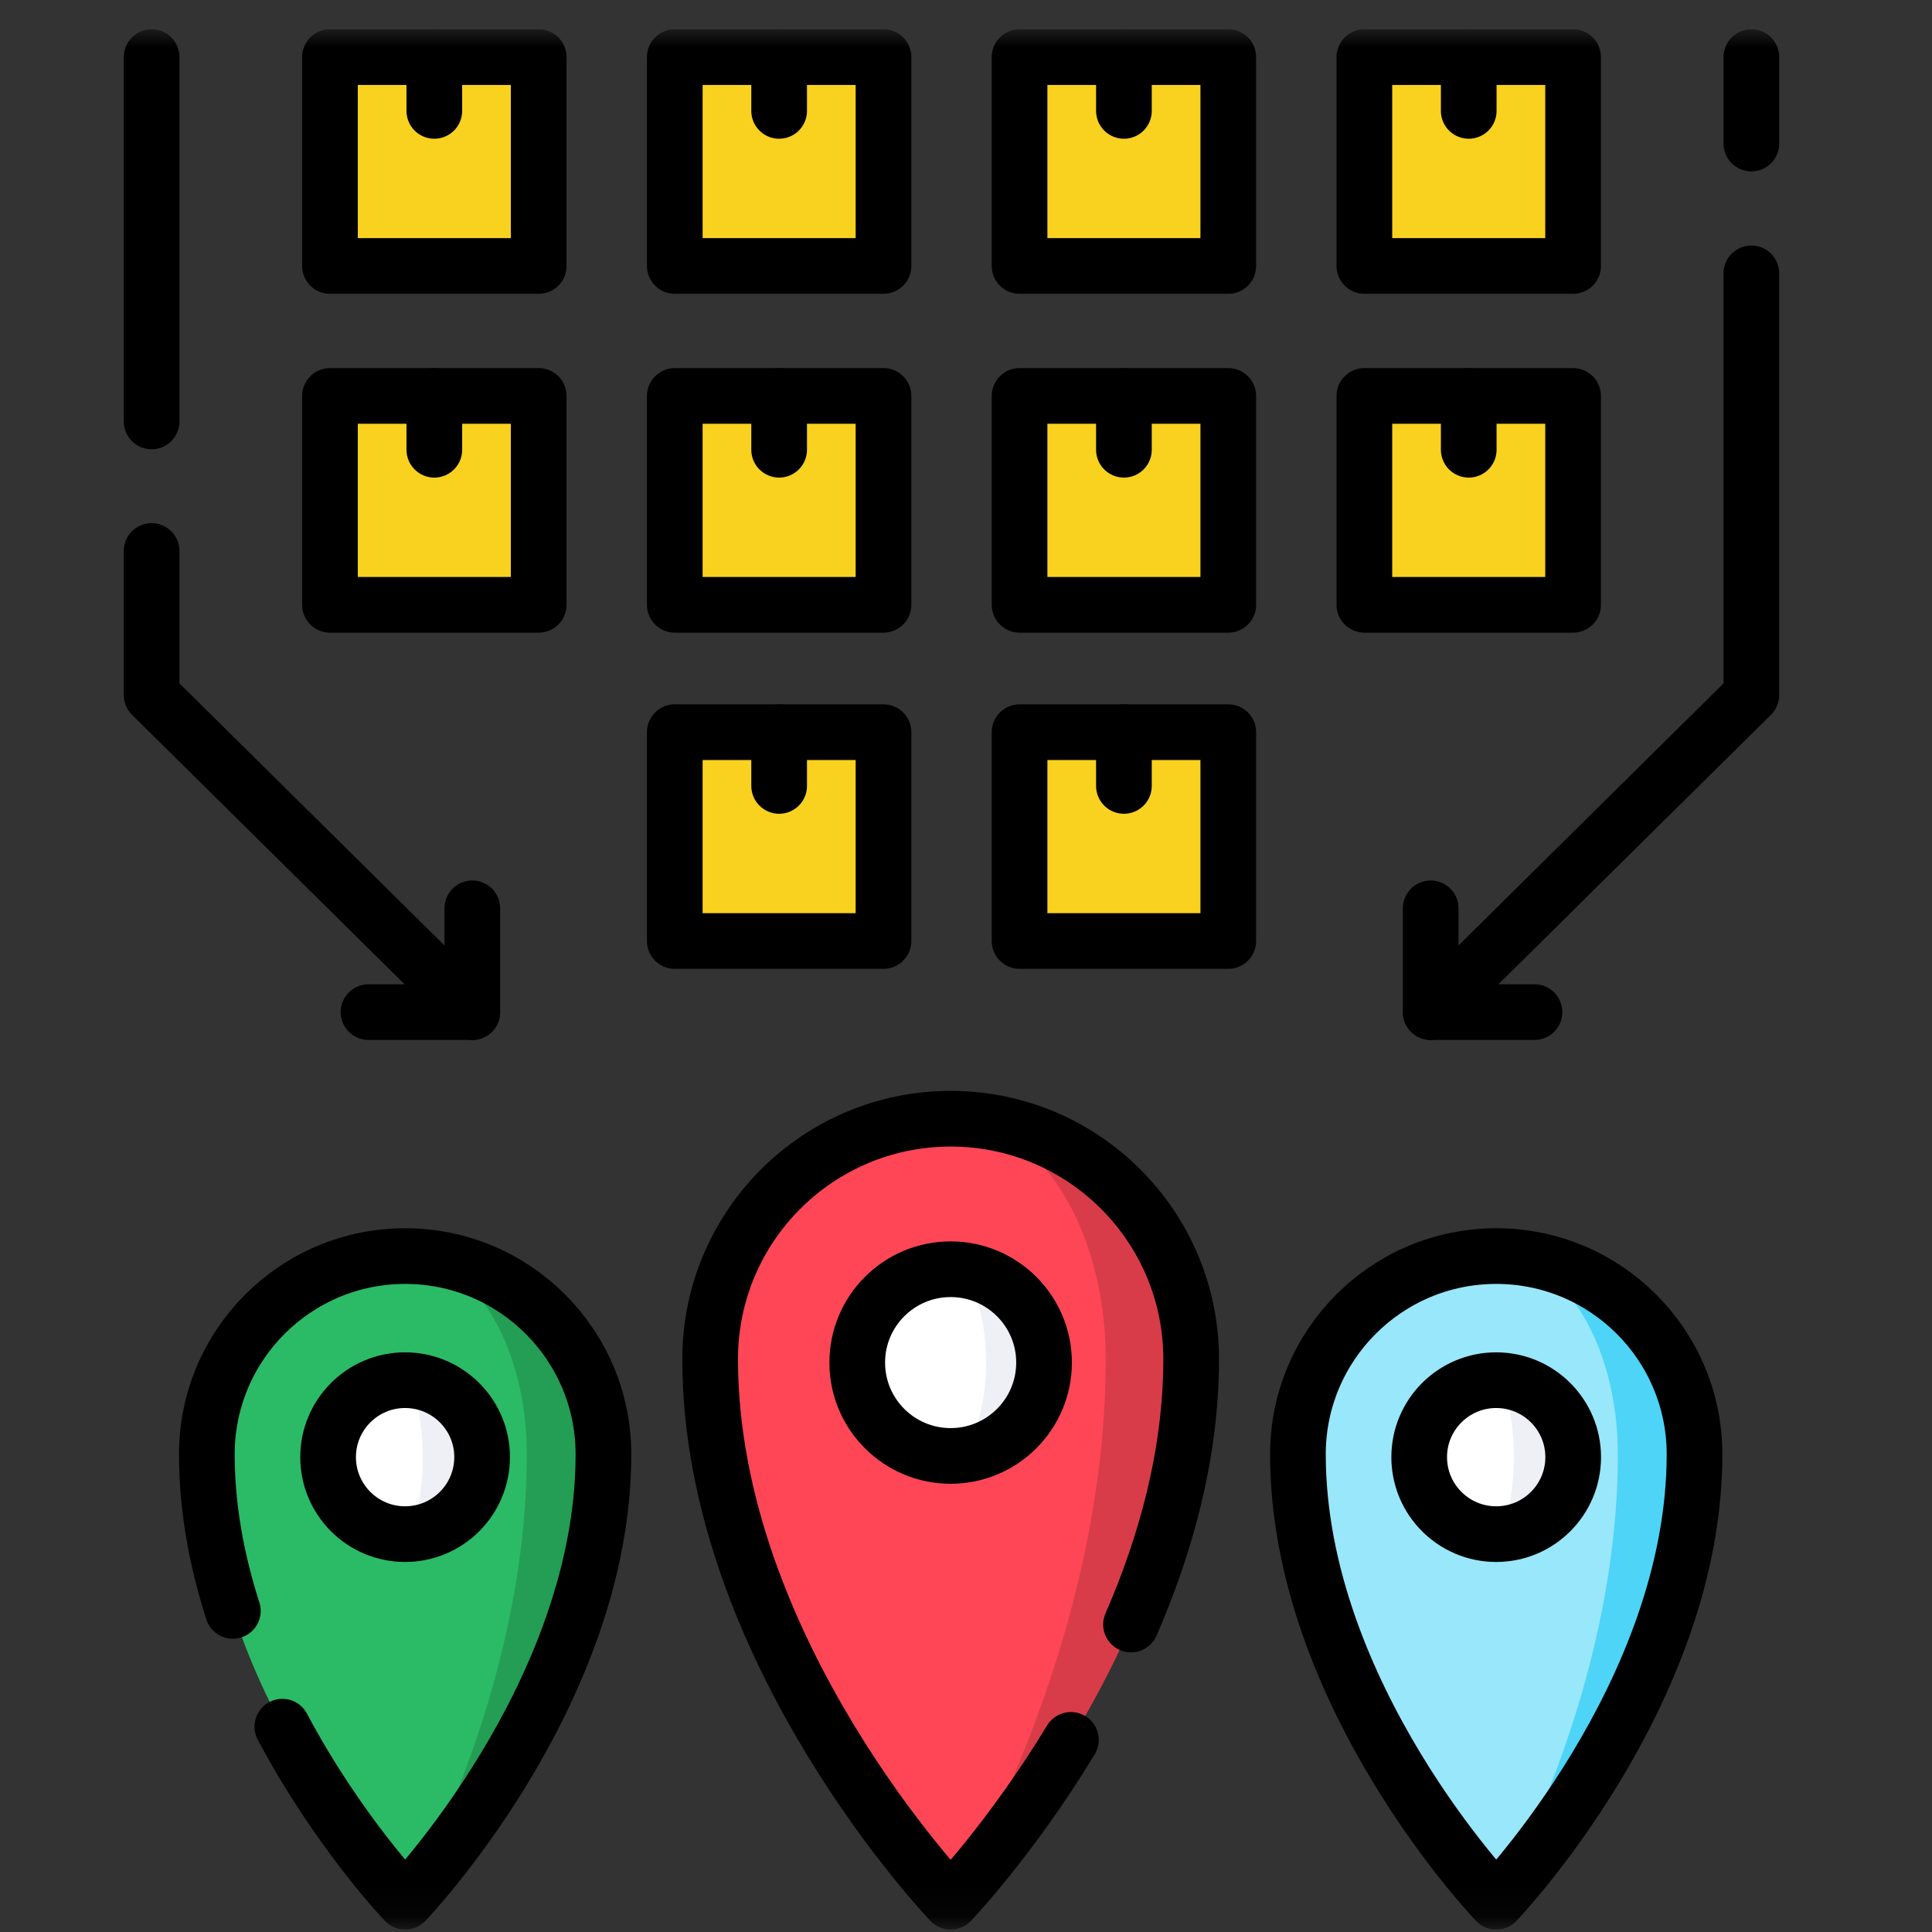 <svg width="61" height="61" viewBox="0 0 61 61" fill="none" xmlns="http://www.w3.org/2000/svg">
<rect x="0" y="0" width="61" height="61" fill="#333333" stroke="none"/>
<g clip-path="url(#clip0_1778_15413)">
<mask id="mask0_1778_15413" style="mask-type:luminance" maskUnits="userSpaceOnUse" x="0" y="0" width="61" height="61">
<path d="M0.043 0.924H60.043V60.924H0.043V0.924Z" fill="white"/>
</mask>
<g mask="url(#mask0_1778_15413)">
<path d="M37.609 42.914C37.609 52.057 30.134 59.924 30.016 60.046C30.015 60.047 30.015 60.048 30.015 60.048C30.015 60.048 22.422 52.129 22.422 42.914C22.422 38.721 25.822 35.323 30.015 35.323C34.209 35.323 37.609 38.721 37.609 42.914Z" fill="#FF4656"/>
<path d="M30.017 60.046C30.092 59.924 34.912 52.057 34.912 42.914C34.912 38.721 32.72 35.322 30.016 35.322C34.21 35.322 37.609 38.721 37.609 42.914C37.609 52.057 30.134 59.924 30.017 60.046Z" fill="#D93C49"/>
<path d="M32.964 43.02C32.964 44.65 31.643 45.97 30.014 45.97C28.385 45.97 27.064 44.65 27.064 43.02C27.064 41.392 28.385 40.072 30.014 40.072C31.643 40.072 32.964 41.392 32.964 43.02Z" fill="white"/>
<path d="M32.964 43.02C32.964 44.65 31.643 45.97 30.014 45.97C30.632 45.97 31.133 44.65 31.133 43.02C31.133 41.392 30.632 40.072 30.014 40.072C31.643 40.072 32.964 41.392 32.964 43.02Z" fill="#EEF0F5"/>
<path d="M17.008 1.807H10.418V8.4H17.008V1.807Z" fill="#F9D11F"/>
<path d="M27.895 1.807H21.305V8.4H27.895V1.807Z" fill="#F9D11F"/>
<path d="M38.781 1.807H32.191V8.4H38.781V1.807Z" fill="#F9D11F"/>
<path d="M49.668 1.807H43.078V8.4H49.668V1.807Z" fill="#F9D11F"/>
<path d="M17.008 12.504H10.418V19.098H17.008V12.504Z" fill="#F9D11F"/>
<path d="M27.895 12.504H21.305V19.098H27.895V12.504Z" fill="#F9D11F"/>
<path d="M38.781 12.504H32.191V19.098H38.781V12.504Z" fill="#F9D11F"/>
<path d="M27.895 23.117H21.305V29.711H27.895V23.117Z" fill="#F9D11F"/>
<path d="M38.781 23.117H32.191V29.711H38.781V23.117Z" fill="#F9D11F"/>
<path d="M49.668 12.504H43.078V19.098H49.668V12.504Z" fill="#F9D11F"/>
<path d="M19.052 45.919C19.052 53.458 12.887 59.945 12.792 60.046L12.791 60.047C12.791 60.047 6.529 53.518 6.529 45.919C6.529 42.461 9.333 39.66 12.791 39.66C16.248 39.66 19.052 42.461 19.052 45.919Z" fill="#2BBB66"/>
<path d="M12.792 60.045C12.851 59.944 16.632 53.457 16.632 45.918C16.632 42.461 14.912 39.659 12.791 39.659C16.249 39.659 19.052 42.461 19.052 45.918C19.052 53.457 12.888 59.944 12.792 60.045Z" fill="#249E55"/>
<path d="M15.223 46.008C15.223 47.35 14.134 48.438 12.791 48.438C12.765 48.438 12.738 48.438 12.711 48.437C11.405 48.395 10.359 47.324 10.359 46.008C10.359 44.692 11.405 43.62 12.711 43.579C12.738 43.577 12.765 43.577 12.791 43.577C14.134 43.577 15.223 44.666 15.223 46.008Z" fill="white"/>
<path d="M15.223 46.008C15.223 47.35 14.134 48.438 12.791 48.438C12.764 48.438 12.737 48.438 12.711 48.437C13.064 48.395 13.347 47.324 13.347 46.008C13.347 44.692 13.064 43.62 12.711 43.579C12.737 43.577 12.764 43.577 12.791 43.577C14.134 43.577 15.223 44.666 15.223 46.008Z" fill="#EEF0F5"/>
<path d="M53.501 45.919C53.501 53.458 47.337 59.945 47.241 60.046L47.24 60.047C47.24 60.047 40.978 53.518 40.978 45.919C40.978 42.461 43.782 39.66 47.24 39.66C50.697 39.66 53.501 42.461 53.501 45.919Z" fill="#99E7FA"/>
<path d="M47.241 60.045C47.3 59.944 51.081 53.457 51.081 45.918C51.081 42.461 49.362 39.659 47.24 39.659C50.698 39.659 53.502 42.461 53.502 45.918C53.502 53.457 47.337 59.944 47.241 60.045Z" fill="#4DD4F7"/>
<path d="M49.672 46.008C49.672 47.35 48.584 48.438 47.24 48.438C47.214 48.438 47.187 48.438 47.16 48.437C45.855 48.395 44.809 47.324 44.809 46.008C44.809 44.692 45.855 43.62 47.16 43.579C47.187 43.577 47.214 43.577 47.24 43.577C48.584 43.577 49.672 44.666 49.672 46.008Z" fill="white"/>
<path d="M49.672 46.008C49.672 47.35 48.583 48.438 47.24 48.438C47.214 48.438 47.187 48.438 47.16 48.437C47.513 48.395 47.796 47.324 47.796 46.008C47.796 44.692 47.513 43.62 47.16 43.579C47.187 43.577 47.214 43.577 47.24 43.577C48.583 43.577 49.672 44.666 49.672 46.008Z" fill="#EEF0F5"/>
<path d="M17.008 19.096H10.418V12.501H17.008V19.096Z" stroke="black" stroke-width="1.758" stroke-miterlimit="10" stroke-linecap="round" stroke-linejoin="round"/>
<path d="M13.713 12.502V14.2" stroke="black" stroke-width="1.758" stroke-miterlimit="10" stroke-linecap="round" stroke-linejoin="round"/>
<path d="M27.895 19.096H21.305V12.501H27.895V19.096Z" stroke="black" stroke-width="1.758" stroke-miterlimit="10" stroke-linecap="round" stroke-linejoin="round"/>
<path d="M24.6 12.502V14.2" stroke="black" stroke-width="1.758" stroke-miterlimit="10" stroke-linecap="round" stroke-linejoin="round"/>
<path d="M38.781 19.096H32.191V12.501H38.781V19.096Z" stroke="black" stroke-width="1.758" stroke-miterlimit="10" stroke-linecap="round" stroke-linejoin="round"/>
<path d="M35.486 12.502V14.2" stroke="black" stroke-width="1.758" stroke-miterlimit="10" stroke-linecap="round" stroke-linejoin="round"/>
<path d="M49.668 19.096H43.078V12.501H49.668V19.096Z" stroke="black" stroke-width="1.758" stroke-miterlimit="10" stroke-linecap="round" stroke-linejoin="round"/>
<path d="M46.373 12.502V14.2" stroke="black" stroke-width="1.758" stroke-miterlimit="10" stroke-linecap="round" stroke-linejoin="round"/>
<path d="M17.008 8.397H10.418V1.803H17.008V8.397Z" stroke="black" stroke-width="1.758" stroke-miterlimit="10" stroke-linecap="round" stroke-linejoin="round"/>
<path d="M13.713 1.803V3.501" stroke="black" stroke-width="1.758" stroke-miterlimit="10" stroke-linecap="round" stroke-linejoin="round"/>
<path d="M27.895 8.397H21.305V1.803H27.895V8.397Z" stroke="black" stroke-width="1.758" stroke-miterlimit="10" stroke-linecap="round" stroke-linejoin="round"/>
<path d="M24.6 1.803V3.501" stroke="black" stroke-width="1.758" stroke-miterlimit="10" stroke-linecap="round" stroke-linejoin="round"/>
<path d="M38.781 8.397H32.191V1.803H38.781V8.397Z" stroke="black" stroke-width="1.758" stroke-miterlimit="10" stroke-linecap="round" stroke-linejoin="round"/>
<path d="M35.486 1.803V3.501" stroke="black" stroke-width="1.758" stroke-miterlimit="10" stroke-linecap="round" stroke-linejoin="round"/>
<path d="M49.668 8.397H43.078V1.803H49.668V8.397Z" stroke="black" stroke-width="1.758" stroke-miterlimit="10" stroke-linecap="round" stroke-linejoin="round"/>
<path d="M46.373 1.803V3.501" stroke="black" stroke-width="1.758" stroke-miterlimit="10" stroke-linecap="round" stroke-linejoin="round"/>
<path d="M27.895 29.711H21.305V23.117H27.895V29.711Z" stroke="black" stroke-width="1.758" stroke-miterlimit="10" stroke-linecap="round" stroke-linejoin="round"/>
<path d="M24.6 23.116V24.814" stroke="black" stroke-width="1.758" stroke-miterlimit="10" stroke-linecap="round" stroke-linejoin="round"/>
<path d="M38.781 29.711H32.191V23.117H38.781V29.711Z" stroke="black" stroke-width="1.758" stroke-miterlimit="10" stroke-linecap="round" stroke-linejoin="round"/>
<path d="M35.486 23.116V24.814" stroke="black" stroke-width="1.758" stroke-miterlimit="10" stroke-linecap="round" stroke-linejoin="round"/>
<path d="M4.787 17.397V21.944L14.912 31.956" stroke="black" stroke-width="1.758" stroke-miterlimit="10" stroke-linecap="round" stroke-linejoin="round"/>
<path d="M4.787 1.803V13.306" stroke="black" stroke-width="1.758" stroke-miterlimit="10" stroke-linecap="round" stroke-linejoin="round"/>
<path d="M14.912 28.679V31.956H11.635" stroke="black" stroke-width="1.758" stroke-miterlimit="10" stroke-linecap="round" stroke-linejoin="round"/>
<path d="M55.296 8.631V21.944L45.172 31.956" stroke="black" stroke-width="1.758" stroke-miterlimit="10" stroke-linecap="round" stroke-linejoin="round"/>
<path d="M55.297 1.803V4.533" stroke="black" stroke-width="1.758" stroke-miterlimit="10" stroke-linecap="round" stroke-linejoin="round"/>
<path d="M45.172 28.679V31.956H48.449" stroke="black" stroke-width="1.758" stroke-miterlimit="10" stroke-linecap="round" stroke-linejoin="round"/>
<path d="M32.964 43.021C32.964 44.649 31.643 45.969 30.015 45.969C28.386 45.969 27.066 44.649 27.066 43.021C27.066 41.393 28.386 40.074 30.015 40.074C31.643 40.074 32.964 41.393 32.964 43.021Z" stroke="black" stroke-width="1.758" stroke-miterlimit="10" stroke-linecap="round" stroke-linejoin="round"/>
<path d="M33.812 54.934C31.914 58.066 30.016 60.045 30.016 60.045C30.016 60.045 22.422 52.127 22.422 42.913C22.422 38.721 25.822 35.322 30.016 35.322C34.209 35.322 37.609 38.721 37.609 42.913C37.609 45.92 36.8 48.79 35.71 51.291" stroke="black" stroke-width="1.758" stroke-miterlimit="10" stroke-linecap="round" stroke-linejoin="round"/>
<path d="M15.222 46.007C15.222 47.349 14.133 48.438 12.79 48.438C11.448 48.438 10.359 47.349 10.359 46.007C10.359 44.665 11.448 43.577 12.79 43.577C14.133 43.577 15.222 44.665 15.222 46.007Z" stroke="black" stroke-width="1.758" stroke-miterlimit="10" stroke-linecap="round" stroke-linejoin="round"/>
<path d="M7.352 50.862C6.854 49.312 6.531 47.642 6.531 45.918C6.531 42.461 9.334 39.659 12.792 39.659C16.25 39.659 19.053 42.461 19.053 45.918C19.053 53.516 12.792 60.045 12.792 60.045C12.792 60.045 10.684 57.847 8.915 54.517" stroke="black" stroke-width="1.758" stroke-miterlimit="10" stroke-linecap="round" stroke-linejoin="round"/>
<path d="M49.671 46.007C49.671 47.349 48.582 48.438 47.24 48.438C45.897 48.438 44.809 47.349 44.809 46.007C44.809 44.665 45.897 43.577 47.24 43.577C48.582 43.577 49.671 44.665 49.671 46.007Z" stroke="black" stroke-width="1.758" stroke-miterlimit="10" stroke-linecap="round" stroke-linejoin="round"/>
<path d="M47.241 39.659C50.699 39.659 53.502 42.461 53.502 45.918C53.502 53.516 47.241 60.045 47.241 60.045C47.241 60.045 40.98 53.516 40.98 45.918C40.98 42.461 43.784 39.659 47.241 39.659Z" stroke="black" stroke-width="1.758" stroke-miterlimit="10" stroke-linecap="round" stroke-linejoin="round"/>
</g>
</g>
<defs>
<clipPath id="clip0_1778_15413">
<rect width="60" height="60" fill="white" transform="translate(0.043 0.924)"/>
</clipPath>
</defs>
</svg>
